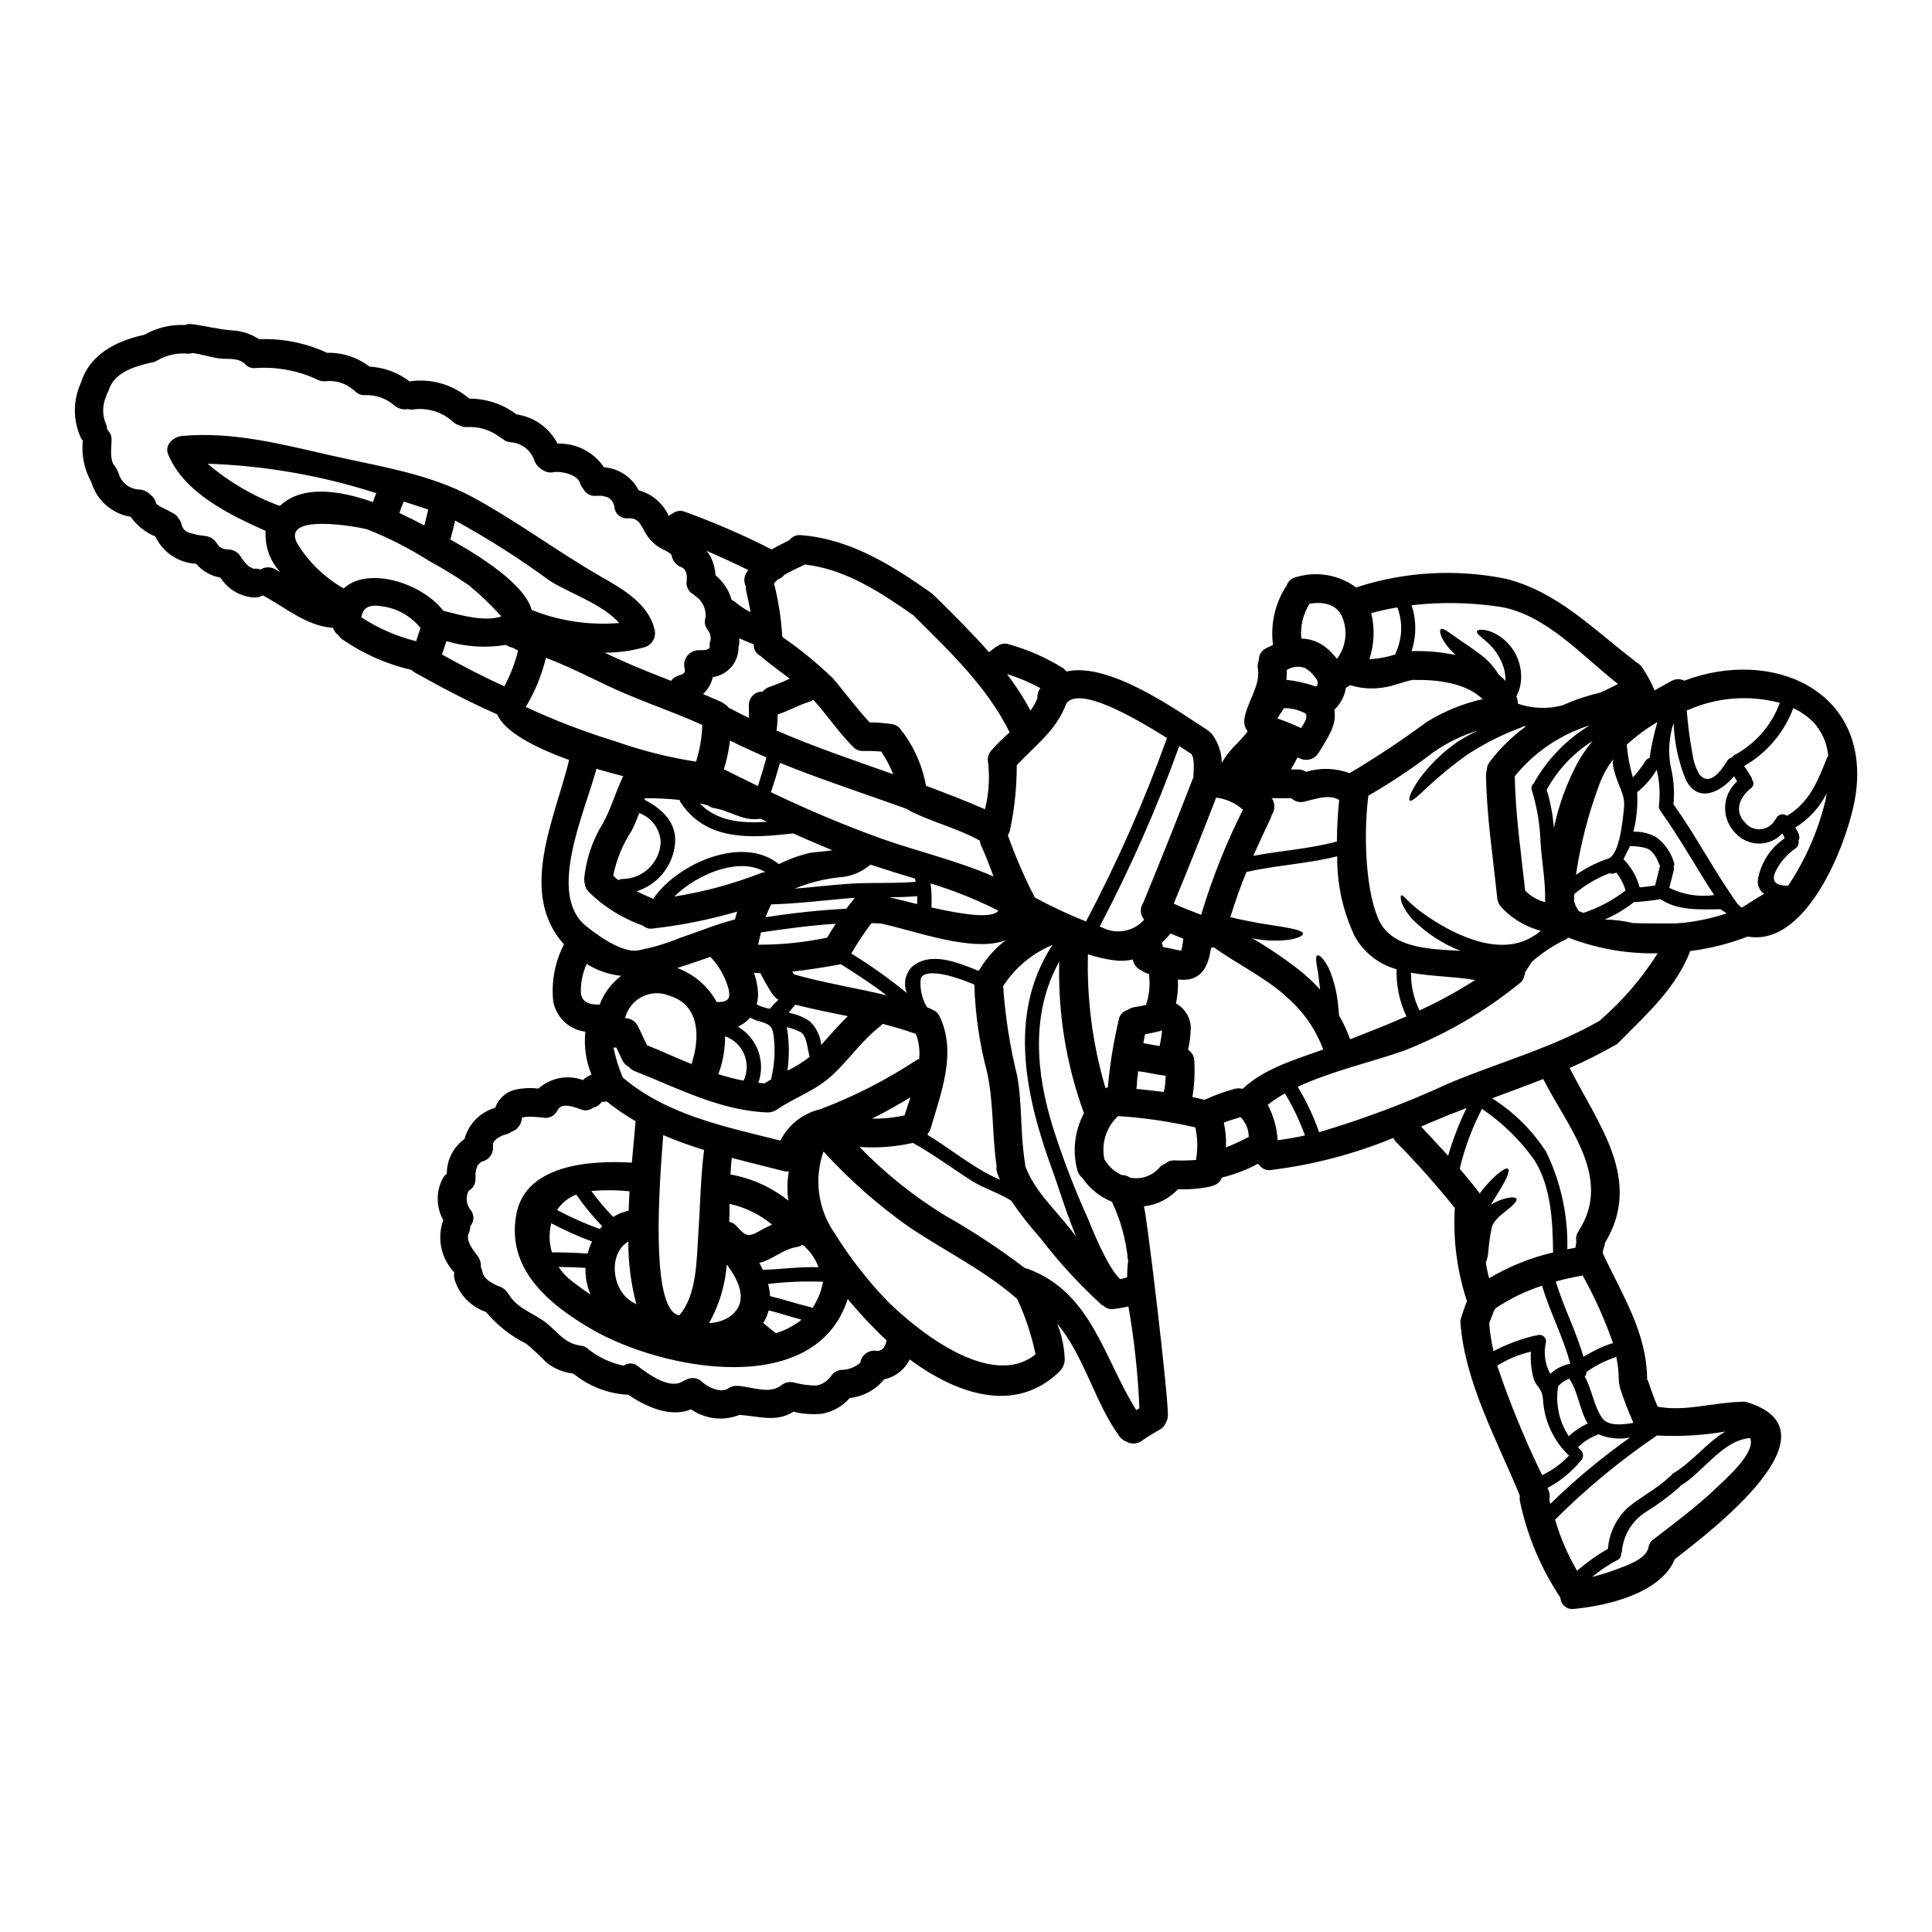<?xml version="1.0" encoding="UTF-8"?>
<!-- Uploaded to: ICON Repo, www.svgrepo.com, Generator: ICON Repo Mixer Tools -->
<svg fill="#000000" width="800px" height="800px" version="1.1" viewBox="144 144 512 512" xmlns="http://www.w3.org/2000/svg">
 <path d="m303.57 275.4h-0.023c-0.586-0.039-1.172-0.027-1.754 0.027-1.387 0.055-2.672-0.719-3.281-1.965-0.379-0.426-0.656-0.93-0.812-1.477-0.711-2.312-5.117-3.18-6.965-2.852h-0.004c-1.086 0.223-2.219-0.035-3.102-0.711-0.922-0.531-1.629-1.367-2.008-2.363-0.891-2.672-3.273-4.566-6.078-4.832-0.906-0.02-1.777-0.375-2.441-0.992-0.316-0.152-0.617-0.34-0.891-0.559-2.461-1.816-5.488-2.699-8.543-2.492-0.688 0.039-1.371-0.129-1.965-0.484-0.578-0.152-1.105-0.441-1.551-0.836-2.926-2.703-6.922-3.93-10.859-3.332-0.398 0.047-0.805 0.004-1.184-0.125-1.301 0.254-2.644-0.113-3.637-0.992-2.125-1.836-4.871-2.797-7.68-2.695-1.074 0.07-2.117-0.367-2.82-1.18-0.184-0.098-0.355-0.215-0.508-0.355-1.871-1.57-4.273-2.356-6.711-2.191-1.102 0.176-2.227-0.051-3.176-0.637-4.977-2.227-10.426-3.195-15.867-2.82-1.117 0.148-2.227-0.316-2.898-1.219-0.078-0.031-0.148-0.074-0.207-0.133-1.855-1.449-4.242-0.914-6.43-1.18-2.418-0.332-4.723-1.121-7.144-1.453-0.363 0.113-0.738 0.176-1.117 0.184-2.871-0.289-5.758 0.344-8.242 1.801-0.469 0.312-1.012 0.496-1.574 0.535-0.055 0.031-0.117 0.047-0.18 0.051-4.328 1.016-9.641 2.566-11.113 7.297h0.004c-0.121 0.371-0.293 0.723-0.512 1.043-0.078 0.32-0.18 0.637-0.305 0.941-0.863 2.164-0.863 4.574 0 6.738 0.254 0.543 0.402 1.129 0.434 1.73 0.789 0.688 1.211 1.707 1.141 2.754 0 1.969-0.582 5.16 0.789 6.836 0.367 0.418 0.652 0.898 0.836 1.426 0.164 0.273 0.285 0.574 0.355 0.891 0.797 2.34 2.984 3.922 5.457 3.945 1.125 0.113 2.172 0.625 2.945 1.449 0.66 0.488 1.141 1.18 1.375 1.969 0.012 0.086 0.027 0.172 0.051 0.254l0.023 0.023 0.051 0.102v0.004c0.039 0.039 0.082 0.07 0.133 0.102 0.074 0.074 0.125 0.102 0.148 0.152 0.023 0.051 0.027 0.023 0.078 0.023 0.266 0.199 0.547 0.379 0.84 0.535 1.145 0.609 2.363 1.145 3.484 1.832h-0.004c0.523 0.324 0.957 0.766 1.273 1.293 0.324 0.414 0.559 0.891 0.684 1.402 0.156 0.965 0.789 1.785 1.68 2.184 1.426 0.488 2.902 0.812 4.398 0.969 1.426 0.078 2.715 0.883 3.41 2.133 0.113 0.121 0.215 0.254 0.305 0.395 0.039 0.047 0.074 0.098 0.098 0.152l0.359 0.359c-0.051-0.102 0.434 0.125 0.559 0.281 0.305 0.098 0.633 0.176 0.965 0.25 0.152 0 0.609 0.027 0.66 0.027 1.465 0.031 2.785 0.875 3.438 2.184 0.098 0.117 0.191 0.234 0.277 0.359 0.516 0.773 1.141 1.469 1.855 2.059 0-0.074 1.02 0.434 0.789 0.434 0.129 0.023 0.18 0.051 0.203 0.051 0.211 0.023 0.426 0.023 0.637 0 0.453-0.012 0.906 0.074 1.324 0.25 1.137-0.742 2.59-0.797 3.785-0.148 0.484 0.25 0.969 0.531 1.449 0.812-2.746-2.941-4.148-6.894-3.867-10.91-9.711-4.348-21.715-10.148-25.859-20.34-1.016-2.492 1.477-4.629 3.688-4.832 13.383-1.219 26.293 2.16 39.234 5.117 12.715 2.902 26.242 4.832 37.859 11.141 11.617 6.305 22.25 14.289 33.715 20.898 5.824 3.356 12.715 7.121 14.418 14.109h0.004c0.543 2.039-0.645 4.137-2.668 4.723-3.434 0.977-6.984 1.465-10.555 1.453 1.426 0.684 2.875 1.348 4.328 2.008 4.371 1.969 8.824 3.711 13.273 5.469v-0.004c0.484-0.691 1.195-1.195 2.012-1.422 1.18-0.355 1.906-0.609 1.574-1.883-0.293-1.148-0.043-2.367 0.676-3.309 0.719-0.941 1.828-1.5 3.012-1.52 1.348-0.027 3.102 0.148 2.977-1.27v-0.004c-0.051-0.484 0.027-0.977 0.23-1.426 0.012-0.227 0.012-0.457 0-0.684-0.027-0.152-0.129-0.688-0.129-0.711h-0.004c-0.043-0.117-0.066-0.238-0.074-0.359-0.051-0.059-0.094-0.129-0.125-0.199-0.195-0.363-0.418-0.711-0.66-1.043-0.59-0.91-0.715-2.043-0.332-3.055 0.141-2.043-0.723-4.027-2.312-5.316-0.301-0.18-0.578-0.402-0.824-0.652-1.234-0.617-1.988-1.898-1.934-3.277 0.098-0.641 0.113-1.289 0.051-1.934 0 0-0.125-0.535-0.227-0.867-0.023-0.023-0.203-0.355-0.305-0.531-0.027-0.027-0.102-0.102-0.23-0.254-0.152-0.141-0.324-0.262-0.508-0.355-1.453-0.504-2.512-1.766-2.754-3.281-0.559-0.863-2.391-1.473-3.148-1.969h-0.004c-1.402-0.867-2.594-2.039-3.481-3.434-1.449-2.262-1.855-4.5-4.852-4.328h-0.004c-0.938 0.105-1.875-0.195-2.574-0.828-0.703-0.633-1.098-1.535-1.09-2.477-0.086-0.176-0.16-0.352-0.227-0.531-0.305-0.891-1.012-1.578-1.906-1.859l-0.027-0.023v0.023c-0.367-0.062-0.727-0.152-1.078-0.27zm-28.629 171.1c-0.098 0.152-0.199 0.309-0.281 0.461 0.078-0.027 0.027 0.305-0.023 0.305 0 0.309 0 0.559 0.023 0.867 0.02 1.836-1.293 3.418-3.102 3.734-0.18 0.191-0.375 0.371-0.582 0.535l-0.027 0.027c0.027-0.027 0.027 0 0.027 0s-0.281 0.332-0.281 0.25v0.004c-0.086 0.113-0.164 0.23-0.23 0.355 0 0.125-0.281 0.863-0.305 0.992-0.051 0.199-0.051 0.305-0.078 0.355-0.004 0.168-0.02 0.34-0.047 0.508 0 0.508-0.027 0.992-0.027 1.5 0.043 1.316-0.652 2.543-1.809 3.18-0.047 0.152-0.113 0.297-0.199 0.434-0.637 1.645-0.305 3.508 0.863 4.828 0.875 1.266 0.781 2.961-0.23 4.121-0.008 0.637-0.141 1.27-0.391 1.855-0.867 1.934 1.043 4.348 2.137 5.773 0.773 0.918 1.156 2.106 1.066 3.301 0.16 0.289 0.277 0.598 0.352 0.918 0.062 0.328 0.148 0.648 0.258 0.965 0.051 0.051 0.203 0.332 0.305 0.484 0.164 0.176 0.316 0.363 0.457 0.559 0 0 0.434 0.395 0.531 0.484v0.027c0.598 0.41 1.219 0.785 1.859 1.117 0.023 0 0.395 0.176 0.586 0.25v0.004c-0.043 0-0.09-0.008-0.129-0.023l0.227 0.074c0.141 0.07 0.285 0.129 0.434 0.176 0.977 0.324 1.801 0.996 2.316 1.887 0.152 0.152 0.285 0.32 0.391 0.508 2.262 3.637 6.766 4.805 9.992 7.477 2.977 2.469 4.629 5.137 8.66 5.797h0.004c0.645 0.031 1.27 0.246 1.801 0.613 2.828 2.363 6.203 3.984 9.816 4.723 1.121-0.844 2.676-0.789 3.738 0.125 2.691 2.035 8.387 6.254 11.848 4.043 0.297-0.203 0.621-0.359 0.965-0.457 1.406-0.77 3.152-0.512 4.273 0.633 1.574 1.449 4.777 2.926 6.812 1.727h0.004c0.668-0.523 1.508-0.785 2.359-0.734 3.543 0.102 8.266 2.262 11.414 0.102 0.074-0.035 0.141-0.078 0.207-0.125 0.914-0.828 2.176-1.16 3.379-0.891 1.945 0.543 3.957 0.824 5.977 0.84 1.559-0.258 2.953-1.125 3.863-2.418 0.02 0 0.039-0.008 0.051-0.023 0.652-1.078 1.82-1.734 3.078-1.73 1.75-0.059 3.426-0.734 4.723-1.906 0.281-1.844 1.875-3.199 3.742-3.18 0.32 0.051 0.645 0.078 0.969 0.078 0.125-0.027 0.305-0.051 0.43-0.078 0.125-0.027 0.281-0.148 0.395-0.199 0.113-0.051 0.434-0.359 0.484-0.395h-0.004c0.059-0.082 0.125-0.16 0.199-0.23 0.039-0.047 0.074-0.098 0.105-0.152 0.086-0.223 0.199-0.438 0.328-0.637 0.113-0.27 0.199-0.551 0.258-0.84 0.016-0.055 0.023-0.117 0.023-0.176-0.004-0.043 0.004-0.09 0.027-0.125-0.895-0.789-1.73-1.602-2.519-2.394-2.754-2.719-5.312-5.594-7.781-8.516-8.543 26.57-49.098 18.871-67.863 7.984-11.516-6.691-22.707-16.07-19.934-30.539 2.543-13.348 20.137-14.215 30.586-13.602 0.395-4.477 0.789-8.164 0.941-10.348v-0.004c0.004-0.207 0.039-0.41 0.102-0.609-2.703-1.547-5.281-3.305-7.707-5.266-0.422 0.102-0.859 0.133-1.293 0.102-0.547 0.812-1.383 1.387-2.34 1.602-0.898 0.691-2.094 0.855-3.148 0.434-1.703-0.582-4.828-1.906-6.078-0.074-0.023 0.051-0.074 0.074-0.102 0.125-0.566 1.371-1.922 2.246-3.402 2.191-1.676-0.262-3.371-0.355-5.062-0.281-0.074 0.023-0.734 0.125-0.734 0.125-0.176 0.051-0.254 0.051-0.309 0.074h0.008c-0.023 0.023-0.031 0.051-0.027 0.082-0.051 1.668-1.137 3.129-2.723 3.66-0.402 0.297-0.859 0.523-1.344 0.66l-0.992 0.305c-0.102 0.051-0.152 0.051-0.203 0.078-0.051 0.027-0.125 0.074-0.227 0.125-0.332 0.176-0.66 0.355-0.969 0.559h-0.004c-0.074 0.066-0.16 0.129-0.25 0.176-0.047 0.051-0.098 0.094-0.156 0.133-0.141 0.199-0.309 0.383-0.492 0.547zm315.45-122.12c22.883-8.699 48.871 2.234 45.488 29.469-1.449 11.543-12.457 41.293-28.734 38.344v0.004c-4.894 1.891-10 3.18-15.207 3.836-3.738 9.664-11.059 16.246-18.359 23.648h0.004c-0.066 0.055-0.133 0.109-0.207 0.152-0.32 0.445-0.738 0.809-1.219 1.066-3.949 2.258-8.012 4.305-12.18 6.129 7.629 15.078 19.477 29.695 9.355 46.355-0.02 0.324-0.078 0.648-0.176 0.965-0.227 0.523-0.359 1.082-0.395 1.652v0.125c5.086 10.984 11.699 20.953 11.75 33.516 0.023 0.074 0.176 0.125 0.199 0.176 0.789 2.363 1.602 4.723 2.594 6.965 7.297 1.375 14.562-1.094 21.891-1.27h0.105c0.594-0.105 1.207-0.062 1.777 0.125 25.328 7.832-10.273 34.559-19.219 41.547-3.766 9.105-17.98 12.359-26.727 13.199h0.004c-0.887 0.133-1.789-0.117-2.477-0.691-0.688-0.57-1.102-1.41-1.133-2.305-5.117-7.66-8.73-16.223-10.656-25.227-0.16-0.57-0.188-1.172-0.078-1.758-5.949-14.543-14.516-29.875-15.742-45.656h-0.004c-0.062-0.562 0.016-1.129 0.23-1.652 0.074-0.281 0.152-0.559 0.25-0.84 0 0-0.023 0 0-0.023 0.023-0.023 0.027-0.027 0.027-0.051 0.09-0.328 0.203-0.652 0.332-0.969 0.176-0.508 0.355-1.043 0.535-1.551 0.125-0.281 0.227-0.535 0.355-0.816v0.004c-2.641-7.961-3.734-16.348-3.231-24.715-4.898-6.113-10.109-11.969-15.613-17.543-0.277-0.305-0.508-0.648-0.684-1.02-10.379 4.269-21.281 7.125-32.422 8.492-1.152 0.207-2.316-0.27-3-1.219-0.051-0.051-0.102-0.074-0.129-0.102-0.125-0.125-0.176-0.152-0.227-0.203-0.051-0.051-0.102-0.074-0.148-0.098l-0.004-0.004c-3.008 1.621-6.211 2.844-9.535 3.633-0.281 0.898-0.957 1.621-1.832 1.969-0.305 0.137-0.621 0.254-0.941 0.355-2.894 0.633-5.859 0.891-8.824 0.762-2.375 2.551-5.586 4.168-9.051 4.551 0.484-0.051 6.664 51.109 6.356 55.637-0.039 0.621-0.23 1.223-0.559 1.754-0.289 0.75-0.84 1.375-1.551 1.75-1.746 0.977-3.445 2.035-5.086 3.184-1.121 0.672-2.512 0.699-3.66 0.074-0.785-0.273-1.473-0.781-1.969-1.449-6.379-8.66-9.383-21.434-16.5-29.875 1.223 3.027 1.902 6.246 2.008 9.512-0.043 1.172-0.523 2.285-1.344 3.125-11.852 11.594-27.488 5.902-39.754-3.148v-0.004c-1.316 2.711-3.812 4.656-6.762 5.266-2.258 2.793-5.531 4.578-9.105 4.957-1.91 2.18-4.5 3.648-7.348 4.172-2.547 0.254-5.117 0.074-7.602-0.535-4.555 2.926-9.309 1.145-14.293 0.84-4.246 1.699-9.062 1.145-12.812-1.477-5.441 2.289-11.973-0.66-16.703-3.914h-0.004c-0.062 0.031-0.133 0.047-0.203 0.051-5.258-0.32-10.277-2.297-14.34-5.644h-0.227c-2.512-0.324-4.883-1.324-6.867-2.898-1.691-1.75-3.473-3.414-5.34-4.984-4.106-2.031-7.742-4.898-10.68-8.418-4.07-1.391-7.203-4.684-8.391-8.82-0.102-0.547-0.102-1.105 0-1.652-3.516-3.695-4.648-9.059-2.926-13.859-1.941-3.461-1.969-7.676-0.074-11.164 0.266-0.441 0.609-0.828 1.016-1.145-0.016-3.602 1.695-6.996 4.602-9.129 0.027-0.023 0.051-0.023 0.078-0.051 1.07-4.008 4.172-7.156 8.16-8.289 0.836-2.414 2.852-4.227 5.34-4.805 2.008-0.422 4.066-0.516 6.102-0.277 3.203-2.879 7.734-3.75 11.773-2.266 0.668-0.613 1.445-1.094 2.293-1.422-1.488-3.598-2.051-7.516-1.633-11.391-4.285-0.535-7.734-3.785-8.516-8.035-0.539-5.207 0.449-10.453 2.848-15.102-12.258-13.652-2.418-33.309 1.375-48.871-9.23-3.332-17.062-7.449-19.098-12.102-7.504-3.305-14.719-7.086-21.867-11.113-0.309-0.195-0.598-0.414-0.863-0.66-6.523-1.504-12.699-4.231-18.207-8.039-0.477-0.32-0.879-0.734-1.18-1.219-0.652-0.461-1.137-1.121-1.375-1.883-6.992-0.457-12.559-5.387-18.586-8.594v0.004c-0.602 0.34-1.277 0.531-1.969 0.559-3.781-0.105-7.266-2.09-9.281-5.293-2.512-0.414-4.793-1.711-6.434-3.66-4.66-0.227-8.812-3.004-10.805-7.223-2.629-1.078-4.894-2.887-6.535-5.211-4.941-0.816-8.988-4.375-10.43-9.176-1.867-3.352-2.66-7.199-2.262-11.02-0.223-0.23-0.402-0.496-0.531-0.785-2.102-4.586-2.102-9.859 0-14.441 0.023-0.051 0.023-0.102 0.051-0.152 2.34-7.477 9.23-10.957 16.426-12.594l-0.004-0.004c0.094-0.023 0.188-0.031 0.281-0.027 3.277-1.891 7.027-2.809 10.809-2.641 0.57-0.227 1.191-0.309 1.801-0.234 3.711 0.461 7.195 1.426 10.934 1.68l0.004 0.004c2.469 0.137 4.856 0.938 6.914 2.312 6.012-0.238 12 0.906 17.496 3.356 0.148 0.078 0.305 0.18 0.457 0.254 4.09-0.125 8.094 1.168 11.34 3.66 3.867 0.203 7.582 1.574 10.652 3.938 0.227-0.059 0.453-0.102 0.688-0.125 5.473-0.613 10.953 1.082 15.129 4.676 4.508-0.023 8.895 1.441 12.484 4.172 4.672 0.664 8.727 3.555 10.883 7.754 4.906-0.18 9.559 2.184 12.309 6.254 3.918 0.305 7.398 2.613 9.203 6.106 3.535 0.965 6.453 3.461 7.957 6.805 0.316-0.285 0.676-0.52 1.066-0.691 0.918-0.68 2.117-0.844 3.18-0.43 7.871 2.848 15.559 6.184 23.012 9.992 1.574-0.891 3.203-1.676 4.781-2.516 0.691-0.926 1.828-1.414 2.977-1.27 12.891 0.965 24.008 7.871 34.324 15.152 0.25 0.168 0.48 0.363 0.688 0.582 0.184 0.125 0.355 0.27 0.508 0.434 4.883 4.856 9.816 9.691 14.344 14.852 0.535-0.434 1.066-0.84 1.602-1.246v-0.004c0.18-0.133 0.375-0.242 0.582-0.328 0.906-0.715 2.125-0.898 3.203-0.48 5.027 1.418 9.832 3.535 14.266 6.297 0.328 0.254 0.625 0.543 0.891 0.863 11.516-2.594 29.824 10.734 37.25 15.461v-0.004c0.219 0.152 0.426 0.32 0.609 0.508 0.219 0.145 0.414 0.316 0.586 0.512 1.711 2.215 2.66 4.93 2.695 7.727 0.883-1.535 1.953-2.961 3.18-4.242 1.32-1.277 2.551-2.648 3.684-4.098-0.723-0.898-1.043-2.055-0.891-3.199 0.637-4.43 4.348-8.898 3.586-13.453-0.121-0.773-0.023-1.566 0.281-2.285-0.035-1.316 0.715-2.527 1.91-3.078 0.609-0.305 1.219-0.609 1.832-0.891h-0.004c-0.715-5.352 0.473-10.785 3.356-15.352 0.066-0.07 0.129-0.148 0.18-0.23 0.359-1.188 1.332-2.094 2.543-2.363 5.445-1.668 11.355-0.66 15.941 2.719 12.809-4.188 26.484-4.977 39.691-2.289 13.734 3.438 23.242 13.453 34.176 21.766 0.113 0.105 0.227 0.215 0.328 0.332 0.676 0.34 1.254 0.848 1.68 1.477 1.266 1.891 2.348 3.898 3.227 6 1.477-0.844 2.953-1.68 4.477-2.496 1.047-0.598 2.328-0.629 3.406-0.086zm37.785 20.469h-0.004c0.078-0.188 0.191-0.363 0.332-0.508-0.293-3.445-1.758-6.684-4.148-9.18-1.508-1.434-3.234-2.621-5.117-3.512-2.406 6.484-7.016 11.918-13.02 15.352 0.66 0.965 1.301 1.906 1.883 2.922h-0.004c0.16 0.242 0.25 0.523 0.258 0.812 0.25 0.324 0.355 0.738 0.293 1.141s-0.289 0.766-0.625 0.996c-2.902 2.262-4.578 6.051-1.602 9.078 0.988 1.254 2.531 1.934 4.121 1.816 1.59-0.117 3.019-1.016 3.812-2.398 0.074-0.113 0.168-0.207 0.277-0.285 0.074-0.277 0.227-0.535 0.434-0.734 0.676-0.668 1.738-0.73 2.492-0.152 5.898-3.449 8.211-9.246 10.602-15.348zm-0.508 11.746c0.148-0.758 0.305-1.523 0.43-2.34h-0.004c-1.883 3.727-4.762 6.859-8.312 9.055 0.305 0.535 0.609 1.066 0.867 1.625 0.289 0.613 0.27 1.332-0.051 1.93 0.176 0.746-0.117 1.527-0.742 1.969-2.34 1.586-4.211 3.773-5.414 6.332-1.27 3.027 1.121 3.586 3.434 3.562l-0.004-0.004c4.512-6.758 7.82-14.246 9.781-22.129zm-10.695 9.555c-0.199-0.395-0.395-0.863-0.633-1.27h-0.004c-1.59 1.703-3.816 2.668-6.148 2.676-2.328 0.004-4.559-0.953-6.156-2.648-1.887-1.832-2.922-4.363-2.859-6.988s1.219-5.106 3.188-6.844c-0.281-0.434-0.559-0.891-0.84-1.352-3.461 4.223-9.715 7.375-12.84 0.738l0.004 0.004c-1.91-4.738-2.977-9.773-3.148-14.879-1.27 3.793-1.523 7.852-0.742 11.773 0.781 3.227 1.016 6.562 0.691 9.867 0.023 0.023 0.074 0.051 0.098 0.074 6.078 8.492 10.832 17.828 16.926 26.293 0.332 0.281 0.66 0.586 0.965 0.891h-0.004c0.129-0.047 0.262-0.082 0.395-0.105 1.883-1.18 3.711-2.441 5.644-3.484v0.004c-1.301-0.938-1.93-2.551-1.602-4.117 0.859-4.336 3.398-8.16 7.066-10.633zm-13.383-22.02c5.59-2.981 9.887-7.914 12.078-13.855-8.055-2.16-16.602-1.504-24.234 1.855-0.125 0.051-0.281 0.074-0.43 0.125 0.301 3.883 0.812 7.746 1.523 11.574 0.238 1.832 0.824 3.602 1.73 5.211 2.57 3.637 5.848-0.734 7.172-2.953 0.051-0.074 0.102-0.098 0.152-0.176 0.242-0.602 0.766-1.043 1.398-1.18 0.148-0.25 0.363-0.453 0.617-0.598zm-5.117 194.52c2.594-2.469 10.957-9.613 9.332-13.555-7.426 0.609-12.359 9.027-18.387 12.594h-0.023c-0.07 0.117-0.148 0.227-0.23 0.332-2.805 2.465-5.805 4.691-8.977 6.66-3.637 2.281-5.992 6.144-6.356 10.426-0.031 0.238-0.109 0.473-0.227 0.684 0.062 0.676-0.305 1.316-0.918 1.602-2.394 1.266-4.656 2.773-6.738 4.504 2.094-0.516 4.156-1.152 6.18-1.91 2.543-0.965 7.606-2.566 8.621-5.469 0.027-0.074 0.078-0.125 0.102-0.199 0.051-0.938 0.527-1.797 1.293-2.34 5.562-4.301 11.23-8.469 16.344-13.324zm3.102-152.59c-0.516-0.406-1.059-0.77-1.625-1.094-5.469 0.051-11.293 0.434-15.895-2.668-2.137 0.355-4.269 0.582-6.406 0.758h-0.004c-0.188 0.012-0.375-0.004-0.559-0.047-2.383 1.898-5.008 3.469-7.805 4.676 2.535 0.039 5.059 0.355 7.527 0.941 3 0.125 6 0.051 9 0.102 1.547 0.02 3.09-0.047 4.625-0.207 3.793-0.441 7.527-1.266 11.156-2.457zm-15.203-6.766h-0.004c3.688 1.812 7.832 2.481 11.898 1.906-4.777-7.273-8.949-14.902-14.008-21.973v0.004c-0.035-0.062-0.062-0.133-0.078-0.203-0.453-0.43-0.652-1.066-0.531-1.68 0.344-3.121 0.141-6.281-0.609-9.332h-0.012c-1.352 2.269-3.102 4.277-5.16 5.926 0.191 3.523-0.141 7.055-0.992 10.477 2.055-0.082 4.09 0.383 5.902 1.348 2.273 1.625 3.953 3.945 4.781 6.609 0.195 0.43 0.184 0.926-0.023 1.352 0.098 0.305 0.105 0.629 0.023 0.941-0.387 1.555-0.77 3.106-1.176 4.629zm1.117 155.11c4.961-2.926 8.797-8.086 13.734-11.02l-0.004-0.004c-5.977 1.02-12.051 1.367-18.105 1.039-9.684 6.57-18.723 14.039-27.004 22.305 1.395 4.746 3.359 9.305 5.848 13.578 0.051-0.051 0.078-0.129 0.152-0.18 2.484-2.141 5.168-4.039 8.012-5.668 0.316-4.184 2.207-8.09 5.289-10.938 3.543-2.949 7.703-4.961 11.059-8.188l0.004 0.004c0.102-0.086 0.211-0.164 0.328-0.23 0.172-0.289 0.414-0.527 0.703-0.695zm-3.543-160.88c-0.027-0.051-0.051-0.074-0.078-0.125-0.684-1.703-1.676-4.019-3.637-4.629l-0.004-0.004c-1.387-0.383-2.828-0.562-4.269-0.535-0.023 0.051-0.023 0.078-0.051 0.129-0.559 1.09-1.117 2.211-1.652 3.328v0.004c2.047 2.082 3.516 4.66 4.273 7.477 1.375-0.125 2.719-0.281 4.094-0.508 0.434-1.652 0.84-3.328 1.242-5.012 0.031-0.047 0.055-0.074 0.082-0.125zm-0.637 23.113-0.004-0.004c-8.102 0.18-16.164-1.234-23.719-4.168-0.176 0.223-0.406 0.395-0.664 0.508-3.227 1.543-6.231 3.519-8.926 5.871-0.609 0.941-1.219 1.91-1.832 2.82v0.004c0.008 0.215-0.027 0.434-0.102 0.637-0.023 0.074-0.074 0.125-0.098 0.199-0.133 0.852-0.602 1.613-1.297 2.117-9.137 7.418-19.359 13.395-30.309 17.711-7.984 2.902-19.348 5.414-28.453 9.691 2.312 3.793 4.211 7.824 5.672 12.023 11.695-3.457 23.121-7.758 34.195-12.867 13.578-5.719 27.41-9.355 40.254-16.727 0.051-0.051 0.098-0.129 0.148-0.18v-0.004c5.875-5.109 10.973-11.047 15.129-17.633zm-2.164-51.746c0.484-3.231 1.18-6.422 2.086-9.562-2.902 1.738-5.629 3.754-8.133 6.027 0.258 2.934 0.805 5.832 1.625 8.66 1.254-1.324 2.371-2.777 3.328-4.332 0.246-0.395 0.641-0.68 1.094-0.793zm-6.812 13.578c0.199-1.391 0.066-2.812-0.395-4.144-0.176-0.535-0.395-1.121-0.66-1.754-0.508-1.375-2.617-6.231-1.574-7.555-1.699 2.125-3.031 4.519-3.938 7.086-2.863 7.68-4.914 15.641-6.125 23.75 2.633-1.844 5.519-3.305 8.566-4.328 3.031-0.996 3.871-10.535 4.125-13.051zm1.676 166.47c-2.844 0.59-5.797 0.285-8.465-0.863-0.113 0.109-0.246 0.195-0.395 0.254-1.859 0.711-3.547 1.801-4.957 3.203 0.254 0.281 0.484 0.531 0.762 0.812 0.738 0.738 0.762 1.93 0.051 2.695-2.457 2.988-5.481 5.461-8.898 7.273 0.102 0.25 0.203 0.508 0.309 0.734v0.004c0.332 0.734 0.383 1.566 0.148 2.336l0.309 1.145-0.004 0.004c6.562-6.426 13.633-12.309 21.141-17.594zm0.867-3.863c-1.344-3.012-2.527-6.094-3.543-9.23-0.098-0.32-0.156-0.656-0.176-0.992-0.105-0.348-0.156-0.707-0.156-1.07-0.016-2.117-0.246-4.227-0.688-6.297-0.156 0.121-0.324 0.227-0.508 0.309-2.629 0.895-5.109 2.172-7.371 3.785 0.012 0.453-0.152 0.891-0.457 1.223 1.969 3.484 2.34 7.703 4.602 10.957 1.461 2.133 5.004 1.902 8.297 1.32zm-2.086-141.09c-0.508-1.73-1.344-3.344-2.469-4.754-0.535 0.32-1.188 0.387-1.777 0.176-3.394 1.309-6.547 3.172-9.332 5.512-0.023 0.586-0.074 1.18-0.074 1.754v0.051c0.059 0.27 0.133 0.531 0.227 0.789 0.074 0.176 0.102 0.281 0.125 0.332v-0.004c0.145 0.352 0.324 0.684 0.535 0.992 0.074 0.105 0.145 0.219 0.207 0.332l-0.102-0.102h-0.004c0.109 0.125 0.211 0.254 0.305 0.391 0.395 0.176 0.789 0.332 1.18 0.48 4.035-1.344 7.812-3.352 11.18-5.945zm-3.992 120.12v-0.004c0.223-0.066 0.453-0.102 0.688-0.102-2.168-6.211-4.867-12.227-8.062-17.977-2.391 0.434-4.777 0.941-7.117 1.574 2.008 6.812 5.414 13.168 7.32 19.984 2.258-1.414 4.664-2.582 7.172-3.477zm-2.797-172.53c1.727-0.762 3.328-1.555 4.781-2.312-9.484-7.398-19.379-18.766-31.73-20.523-7.609-1.105-15.328-1.223-22.969-0.344 1.312 3.961 1.305 8.242-0.023 12.199 0.16-0.031 0.32-0.047 0.48-0.051 3.773-0.078 7.547 0.273 11.242 1.043-0.996-0.883-1.891-1.875-2.672-2.953-1.5-2.133-1.676-3.586-1.27-3.914 0.484-0.395 1.754 0.609 3.461 1.777 1.754 1.297 4.269 2.848 7.144 5.035l-0.004 0.004c1.898 1.422 3.504 3.203 4.723 5.238 0.641 0.512 1.246 1.074 1.801 1.676 0.023-1.211-0.137-2.422-0.48-3.586-0.84-2.566-2.344-4.871-4.359-6.668-1.602-1.453-2.902-2.238-2.723-2.875 0.102-0.512 1.836-0.762 4.328 0.332 3.309 1.559 5.797 4.453 6.84 7.957 0.598 1.953 0.711 4.019 0.332 6.027-0.203 1.02-0.566 2.008-1.07 2.918 0.262 0.531 0.395 1.113 0.395 1.707 0.039 0.082 0.074 0.168 0.102 0.254 3.801 1.285 7.894 1.422 11.773 0.395 3.184-1.43 6.496-2.547 9.898-3.336zm-5.719 142.77c9.254-14.215-2.852-27.613-9.309-40.402-4.477 1.777-9.023 3.434-13.551 5.117h-0.004c5.762 3.637 10.656 8.488 14.344 14.215 3.891 8.027 5.809 16.867 5.594 25.785 0.734-0.152 1.449-0.281 2.16-0.395 0.051-0.535 0.152-1.043 0.25-1.574h0.004c-0.219-0.941-0.031-1.934 0.512-2.734zm-0.203-124.21h-0.004c1.148-2.035 2.477-3.969 3.969-5.769-5.082 3.207-9.266 7.652-12.152 12.918 1.008 3.309 1.648 6.723 1.902 10.172 1.262-6.039 3.375-11.867 6.281-17.312zm2.668 175.12c-2.109-3.543-2.668-8.824-4.828-11.773-0.027-0.051-0.027-0.074-0.051-0.125h-0.004c-1.137 0.418-2.152 1.117-2.949 2.031 0 0.027 0.023 0.051 0 0.078-0.738 4.582 0.266 9.273 2.824 13.148 1.473-1.383 3.164-2.516 5.008-3.352zm-14.168-169.88h-0.004c3.535-6.231 8.613-11.453 14.742-15.168-7.812 2.449-14.727 7.144-19.887 13.5 0.176 10.145 1.652 20.188 2.754 30.285 1.441 1.52 3.289 2.59 5.324 3.086 0-0.152-0.027-0.281-0.027-0.434 0.102-5.086-0.863-10.145-1.219-15.309h-0.004c-0.133-4.699-0.902-9.363-2.285-13.855-0.289-0.699-0.055-1.5 0.559-1.934 0.023-0.055 0.039-0.105 0.051-0.16zm4.269 156.71-0.004 0.004c1.48-1.375 3.312-2.309 5.293-2.695-1.859-7.086-5.391-13.629-7.477-20.672h-0.004c-4.363 1.426-8.516 3.441-12.332 5.996-0.152 0.23-0.309 0.461-0.434 0.688-0.027 0.125-0.359 0.941-0.395 1.043-0.281 0.758-0.559 1.5-0.867 2.234 0 0.027 0.027 0.027 0.027 0.051l0.004 0.004c0.195 2.469 0.574 4.914 1.141 7.324 3.43-1.797 7.066-3.164 10.832-4.07 0.176-0.039 0.355-0.059 0.535-0.051 0.562-0.289 1.234-0.25 1.762 0.098 0.527 0.344 0.828 0.949 0.781 1.578-0.691 2.871-0.285 5.894 1.141 8.48zm0.738-32.191c-0.102-8.34-0.535-17.711-5.117-24.691v0.004c-3.75-5.227-8.398-9.746-13.73-13.348-2.613 5.031-4.598 10.371-5.902 15.891 1.832 2.113 3.609 4.273 5.312 6.512v-0.004c1.148-1.551 2.434-3 3.84-4.328 1.832-1.703 3.203-2.543 3.66-2.188s-0.047 1.906-1.27 4.07c-0.863 1.551-2.082 3.434-3.301 5.469l-0.004-0.004c0.992-0.621 2.059-1.117 3.176-1.477 2.035-0.637 3.41-0.609 3.637-0.102 0.227 0.508-0.684 1.527-2.211 2.754-1.527 1.227-3.688 2.754-4.297 4.68h-0.004c-0.496 2.312-0.828 4.66-0.992 7.019-0.105 0.844-0.309 1.668-0.609 2.465 0.199 1.391 0.488 2.766 0.867 4.121 5.273-3.121 10.988-5.426 16.953-6.832zm-2.902 59.039v0.004c2.676-1.273 5.09-3.031 7.121-5.184-4.102-3.906-6.566-9.227-6.891-14.879-0.25-3.25-1.832-3.203-2.516-5.644-0.617-2.285-0.848-4.656-0.691-7.019-3.164 0.723-6.18 1.977-8.922 3.719 3.34 9.918 7.316 19.609 11.906 29.016zm-1.426-143.38v0.004c0.34-0.316 0.699-0.613 1.07-0.887-3.781-0.996-7.231-2.981-9.992-5.75-0.102-0.109-0.191-0.23-0.277-0.352-0.73-0.66-1.184-1.566-1.273-2.543-1.117-10.883-2.82-21.691-2.977-32.668 0.008-0.453 0.086-0.898 0.23-1.324 0-0.754 0.25-1.488 0.711-2.086 2.719-3.586 5.949-6.758 9.59-9.406-0.121-0.035-0.242-0.078-0.359-0.125-0.891 0.395-2.086 0.863-3.508 1.422v-0.004c-4.113 1.711-8.055 3.805-11.773 6.258-3.633 2.602-7.098 5.43-10.375 8.469-2.543 2.441-4.246 3.992-4.723 3.586-0.477-0.406 0.359-2.469 2.394-5.512 2.836-3.91 6.316-7.312 10.289-10.059 1.73-1.121 3.543-2.117 5.414-2.977-4.262 1.281-8.293 3.25-11.926 5.824-5.461 4.18-11.184 8-17.137 11.441-1.219 9.23-0.941 24.055 2.519 32.395 3.328 8.012 13.066 8.238 21.914 8.723-4.637-1.801-8.855-4.527-12.406-8.012-1.328-1.324-2.394-2.887-3.148-4.606-0.395-1.219-0.395-1.93-0.152-2.082 0.238-0.152 0.816 0.395 1.625 1.27v0.004c1.145 1.145 2.379 2.195 3.688 3.148 7.68 5.644 20.188 12 29.164 6.691 0.488-0.324 0.973-0.574 1.426-0.832zm-23.484 58.723c1.262-4.344 2.898-8.57 4.883-12.637-3.254 1.219-6.484 2.516-9.691 3.891-0.789 0.359-1.574 0.688-2.363 1.02 2.394 2.566 4.809 5.133 7.172 7.727zm-7.602-38.496c5.098-2.34 10.027-5.031 14.75-8.059-5.598-0.965-11.543-0.941-17.012-1.934 0 3.457 0.773 6.875 2.262 9.992zm1.969-76.484c4.559-2.812 9.551-4.848 14.777-6.023-4.555-4.426-12.309-5.188-18.363-5.086-0.051 0-0.098-0.027-0.148-0.027-2.644 0.535-5.117 1.652-7.781 2.035-2.969 0.477-6.008 0.258-8.875-0.633-0.18 0.152-0.367 0.297-0.562 0.43-0.164 0.094-0.332 0.18-0.504 0.254-0.328 2.18-1.363 4.191-2.949 5.723-0.051 0.023-0.094 0.059-0.129 0.102 0.789 4.168-1.883 7.578-4.144 11.414-0.887 1.492-2.656 2.207-4.332 1.758-0.434-0.152-0.867-0.332-1.297-0.508h0.004c-0.531 1.086-1.117 2.144-1.758 3.176h1.969c0.746-0.004 1.473 0.219 2.086 0.637 3.773-1.16 7.824-1.035 11.516 0.355 7.051-4.188 13.887-8.727 20.48-13.605zm-8.188-18.438v0.004c1.703-3.762 1.832-8.043 0.359-11.898-2.332 0.379-4.644 0.891-6.922 1.527 0.98 4.023 0.812 8.242-0.477 12.176 2.352-0.09 4.684-0.516 6.914-1.27 0-0.184 0.039-0.367 0.113-0.535zm2.754 96.496h0.004c-1.828-3.902-2.715-8.176-2.594-12.484-4.731-1.312-8.734-4.473-11.113-8.77-3.129-6.617-4.711-13.859-4.629-21.18-7.906 2.008-16.094 2.34-24.055 4.168-1.617 3.922-3.039 7.918-4.258 11.98 2.008 0.48 4.578 1.016 7.477 1.551 3.18 0.508 6.106 0.941 8.215 1.348s3.543 0.891 3.543 1.477c0 0.586-1.324 1.18-3.543 1.574l0.004-0.004c-2.969 0.395-5.981 0.332-8.93-0.176-0.355-0.051-0.684-0.152-1.016-0.227v-0.004c4.769 2.785 9.332 5.918 13.645 9.367 0.137 0.125 0.27 0.254 0.395 0.395 0 0.023 0.023 0.023 0.051 0.051 1.391 1.188 2.707 2.461 3.934 3.816-0.203-1.805-0.395-3.41-0.582-4.723-0.461-2.441-0.711-4.144-0.129-4.328 0.582-0.184 1.703 0.941 2.953 3.254v-0.004c1.387 3.199 2.242 6.598 2.543 10.07 0.098 0.914 0.176 1.777 0.25 2.617 1.168 2.004 2.148 4.113 2.926 6.297 5.051-1.973 10.035-3.926 14.891-6.066zm-18.402-94.762c2.242-2.949 2.867-6.816 1.676-10.324-1.242-4.144-5.211-4.91-8.945-4.269-1.719 2.754-2.477 6-2.164 9.23 2.508 0.039 4.926 0.965 6.816 2.617 0.961 0.824 1.84 1.746 2.617 2.746zm0.586 37.391c-0.078-0.047-0.18-0.074-0.281-0.125-2.621-1.449-6.231-0.023-8.926 0.586-1.23 0.336-2.551-0.016-3.453-0.914h-4.988c-0.074 0-0.148-0.023-0.227-0.023l-0.004-0.004c0.938 1.324 0.949 3.09 0.027 4.426-0.066 0.316-0.168 0.621-0.305 0.914-1.574 3.305-3.125 6.637-4.602 9.969 7.371-1.402 14.902-1.832 22.172-3.812 0-3.887 0.254-7.648 0.586-11.008zm-6.055-30.027c0.559-0.734 0.559-1.297-0.199-2.312-0.734-1.078-1.699-1.984-2.828-2.644-1.609-0.551-3.383-0.344-4.828 0.562 0.039 0.863 0.012 1.73-0.074 2.59 2.703 0.297 5.367 0.906 7.93 1.812zm-4.043 10.984c1.043-1.527 1.969-3.231 1.043-3.938l0.004 0.004c-1.715-0.91-3.633-1.363-5.57-1.324-0.609 0.891-1.18 1.777-1.754 2.691l-0.004 0.004c2.137 0.75 4.234 1.609 6.281 2.574zm-6.203 109.24c2.465-0.332 4.879-0.758 7.246-1.27h0.004c-1.406-3.879-3.188-7.606-5.316-11.137-1.594 0.875-3.117 1.879-4.555 3 1.512 2.879 2.402 6.039 2.621 9.281 0.027 0.051 0 0.074 0 0.125zm-9.309-13.625c5.953-5.512 13.887-7.707 21.383-10.426l0.004-0.004c-2.07-5.582-5.578-10.523-10.172-14.312-0.141-0.121-0.273-0.254-0.395-0.395-0.012 0-0.027-0.012-0.027-0.027-5.617-4.805-12.406-8.035-18.41-12.355h0.004c-0.242 0.074-0.488 0.133-0.738 0.176-0.508 3.586-1.703 7.449-5.672 8.289-1.023 0.18-2.07 0.203-3.102 0.078 0.102 2.129-0.07 4.266-0.508 6.356 2.379 1.285 3.875 3.754 3.918 6.457-0.035 1.953-0.273 3.898-0.711 5.801 1.051 0.664 1.68 1.832 1.652 3.078 0.184 3.156 0.016 6.324-0.508 9.445 1.066 0.227 2.137 0.484 3.203 0.762 2.551-1.199 5.207-2.172 7.93-2.898 0.695-0.211 1.438-0.219 2.137-0.023zm1.652 12.738 0.004-0.004c-0.016-1.957-0.793-3.836-2.164-5.238-1.5 0.461-3 0.867-4.449 1.453h0.004c0.477 2.16 0.664 4.375 0.559 6.586 2.066-0.816 4.086-1.754 6.051-2.801zm-1.551-86.707 0.004-0.004c-1.973-1.781-4.449-2.898-7.086-3.203-3.637 9.41-7.383 18.777-11.238 28.098 2.391 1.094 4.828 2.035 7.269 2.949 2.867-9.582 6.566-18.902 11.055-27.844zm-12.434 92.812 0.004-0.004c0.512-2.856 0.453-5.785-0.18-8.621-6.727-1.559-13.574-2.562-20.465-3-3.156 2.918-4.531 7.289-3.613 11.492 0.051 0.078 0.129 0.152 0.18 0.227 1.039 1.738 2.594 3.109 4.449 3.918 0.766-0.027 1.52 0.207 2.137 0.66 2.863 0.605 5.828-0.387 7.754-2.594 0.395-0.477 0.914-0.836 1.5-1.039 0.668-0.617 1.555-0.945 2.465-0.918 1.926 0.074 3.852 0.031 5.773-0.125zm-0.684-101.58c0.023-1.629 0.434-4.781-0.559-6.004l-0.078-0.074c-0.734-0.484-1.801-1.18-3.102-2.035-5.926 16.418-12.977 32.406-21.102 47.852 0.23 0.074 0.434 0.152 0.66 0.227v0.004c3.75 1.945 8.344 1.098 11.148-2.059-1.098-1.246-1.211-3.078-0.277-4.453 4.461-10.805 8.801-21.664 13.02-32.57 0.078-0.211 0.18-0.418 0.301-0.609 0.012-0.102-0.012-0.18-0.012-0.281zm-2.754 43.426c0.02-0.164 0.055-0.324 0.102-0.48-1.145-0.434-2.262-0.891-3.383-1.375-0.762 0.891-1.551 1.727-2.344 2.492h0.004c0.152 0.348 0.258 0.715 0.309 1.094 0.684 0.125 1.375 0.25 2.059 0.395 0.586 0.125 1.18 0.281 1.805 0.395 0.074 0.027 0.684 0.129 0.965 0.18 0.25-0.883 0.414-1.789 0.492-2.699zm-5.086 40.148v-0.004c0.328-1.418 0.488-2.871 0.484-4.328-2.469-0.227-4.832-0.891-7.273-1.18-0.199 1.371-0.332 2.754-0.395 4.117-0.02 0.188-0.055 0.375-0.102 0.559 2.438 0.25 4.875 0.516 7.293 0.836zm-0.508-16.352c-0.188 0.098-0.383 0.172-0.586 0.227-1.297 0.332-2.566 0.586-3.863 0.816-0.148 0.789-0.332 1.574-0.48 2.363 1.449 0.227 2.898 0.559 4.328 0.789 0.18-1.016 0.395-2.008 0.535-3 0.047-0.199 0.047-0.762 0.074-1.191zm-4.211-6.734c0.832-2.426 1.121-5.004 0.84-7.551-0.016-0.219-0.016-0.441 0-0.66-0.715-0.105-1.383-0.406-1.934-0.867-1.273-0.477-2.188-1.605-2.391-2.949-1.668 0.379-3.391 0.445-5.086 0.203-2.316-0.32-4.598-0.859-6.816-1.602-0.32 12.004 1.25 23.98 4.652 35.496 0.203-0.105 0.414-0.184 0.637-0.23v-0.125c0.527-5.981 1.488-11.91 2.875-17.75 0.18-1.234 1.062-2.25 2.262-2.594 0.676-0.461 1.453-0.746 2.266-0.836 0.906-0.129 1.809-0.309 2.695-0.535zm-1.754 106.89v-0.004c-0.371-9.035-1.34-18.039-2.902-26.949-1.375 0.305-2.769 0.531-4.168 0.688-0.879 0.078-1.75-0.23-2.391-0.84-0.262-0.137-0.508-0.301-0.738-0.484-5.871-5.371-11.258-11.254-16.094-17.574-2.785-3.102-5.348-6.387-7.68-9.84-3.227-2.035-7.32-3.305-10.324-5.188-5.262-3.352-10.27-7.086-15.711-10.121h-0.004c-4.644 1.039-9.418 1.398-14.168 1.07 6.746 6.949 14.332 13.031 22.582 18.105 7.402 4.184 14.512 8.867 21.281 14.016 0.258 0.035 0.516 0.094 0.762 0.176 16.992 6.344 20.043 23.664 28.738 37.438 0.281-0.188 0.559-0.34 0.816-0.496zm-14.141-129c8.285-15.684 15.457-31.926 21.461-48.613-9.055-5.695-23.34-13.836-26.699-9.129-2.617 7.144-8.211 11.059-13.117 16.324 0.008 5.644-0.562 11.277-1.707 16.805-0.07 0.633-0.297 1.234-0.66 1.758 2.008 5.668 4.406 11.191 7.172 16.531 4.394 2.363 8.918 4.473 13.551 6.324zm11.188 89.988c-0.047-0.129-0.078-0.258-0.098-0.395-0.508-5.309-1.938-10.488-4.227-15.305-3.207-1.309-5.961-3.539-7.906-6.41-0.664-0.508-1.125-1.238-1.293-2.059-1.305-5.059-0.66-10.422 1.801-15.027-0.039-0.074-0.07-0.148-0.098-0.227-4.644-12.789-6.836-26.34-6.461-39.941-7.578 13.629-6.258 29.445-1.551 44.348 2.602 8.121 5.664 16.082 9.18 23.848 0.508 1.18 4.957 12.742 8.516 15.969 0.176-0.023 0.332-0.074 0.508-0.102 0.434-0.102 0.891-0.227 1.324-0.355 0.023-1.301 0.074-2.57 0.203-3.863h0.004c0.016-0.16 0.051-0.32 0.098-0.473zm-15.309-8.418c0.461 0.609 0.945 1.18 1.426 1.777-2.82-6.914-4.934-13.957-5.949-16.676-7.297-19.758-12.383-41.98-0.23-60.465-5.293 2.207-9.809 5.941-12.965 10.73-0.051 0.051-0.078 0.102-0.125 0.152 0.543 8.059 1.793 16.055 3.734 23.898 1.375 7.652 0.762 15.383 2.059 23.012 0.043 0.25 0.059 0.508 0.051 0.762 2.418 6.621 7.758 11.375 12 16.816zm-8.211-143.07c0.062-0.121 0.133-0.242 0.207-0.355-2.789-1.496-5.707-2.731-8.723-3.688l-0.051 0.051c2.309 3.039 4.379 6.246 6.203 9.602 0.734-1.02 1.348-2.121 1.828-3.285-0.082-0.812 0.105-1.629 0.535-2.324zm-1.043 176.21c-1.055-5.051-2.684-9.965-4.856-14.648-8.746-7.707-19.094-12.637-28.707-19.121-8.25-5.816-15.836-12.52-22.629-19.984-2.562 7.242-1.484 15.277 2.898 21.59 4.031 6.508 8.742 12.566 14.059 18.078 8.445 8.363 27.691 23.441 39.234 14.086zm-11.234-47.09c0.609 0.281 1.219 0.559 1.801 0.84-0.25-0.586-0.508-1.18-0.711-1.777v-0.004c-0.227-0.594-0.289-1.234-0.18-1.859-1.242-8.363-0.711-16.73-2.566-25.074v0.004c-1.992-7.516-3.109-15.238-3.328-23.012-2.254-0.973-4.574-1.781-6.945-2.418-1.5-0.355-6.691-1.5-7.273 0.941-0.258 2.617 0.332 5.246 1.684 7.504 0.199 0.078 0.434 0.152 0.633 0.227 0.27 0.102 0.527 0.234 0.762 0.395 0.859 0.305 1.559 0.949 1.934 1.777 4.602 9.59 0.395 20.164-2.363 29.648l0.004 0.004c-0.141 0.461-0.363 0.895-0.664 1.27-0.047 0.16-0.113 0.316-0.199 0.457 5.883 3.574 11.258 8.051 17.414 11.078zm1.375-70.406-0.309-0.227v-0.004c-5.668-2.856-11.57-5.211-17.648-7.047 0.254 2.109 0.332 4.234 0.23 6.359 7.906 1.777 15.844 3.078 17.723 0.914zm-1.859-42.539v-0.004c1.516-1.695 3.137-3.289 4.856-4.777-6.004-12.078-15.742-21.309-25.191-30.699v-0.004c-0.047-0.051-0.09-0.113-0.125-0.176-8.66-6.106-18.23-12.434-28.988-13.605-1.703 0.895-3.66 1.68-5.387 2.723h-0.004c-0.449 0.562-1.047 0.984-1.73 1.219-0.363 0.332-0.703 0.688-1.016 1.066 1.176 4.644 1.906 9.391 2.184 14.172 4.734 3.273 9.199 6.918 13.352 10.906 3.328 3.863 6.297 8.039 9.816 11.75 2.07 0.012 4.133 0.18 6.176 0.508 1.004 0.219 1.855 0.883 2.316 1.805 0.184 0.18 0.352 0.375 0.508 0.582 2.992 4.133 5.019 8.887 5.926 13.91 5.234 1.934 10.473 3.969 15.609 6.203 0.941-3.664 1.262-7.465 0.941-11.238-0.023-0.254-0.023-0.484-0.023-0.711-0.391-1.266-0.094-2.641 0.781-3.633zm3.812 50.293c-8.66 3.383-24.008-2.492-33.062-4.426-0.84-0.051-1.676-0.074-2.492-0.102-1.969 2.559-3.762 5.254-5.363 8.059 5.133 3.164 10.051 6.668 14.723 10.48-0.965-2.348-0.469-5.047 1.273-6.894 4.934-4.328 12.254-1.18 17.711 0.992 0.055-0.078 0.125-0.148 0.203-0.203 1.809-3.062 4.188-5.746 7.008-7.91zm-3.227-16.883c-1.043-2.754-2.035-5.547-3.305-8.238h-0.004c-0.191-0.406-0.305-0.848-0.328-1.301-0.078-0.023-0.129-0.051-0.203-0.074-5.871-3.231-12.457-4.781-18.438-7.832-0.199-0.125-0.395-0.254-0.559-0.395-11.262-4.094-22.703-7.781-33.789-12.281-0.684 2.617-1.5 5.188-2.363 7.781 9.473 4.566 19.172 8.648 29.062 12.23 9.91 3.523 20.285 5.887 29.926 10.109zm-19.707 48.336v-0.004c0.219-2.238-0.078-4.5-0.867-6.609-2.898-1.043-5.871-1.91-8.848-2.672-0.215 0.277-0.461 0.527-0.738 0.742-4.856 3.762-8.215 8.898-12.715 12.988-4.426 4.066-9.715 5.695-14.543 9h0.004c-0.457 0.324-0.977 0.539-1.527 0.637-0.332 0.082-0.676 0.117-1.016 0.102-12.512-0.457-23.727-6.461-35.141-10.934-0.625-0.254-1.176-0.66-1.602-1.184-0.652-0.305-1.188-0.812-1.527-1.449-0.633-1.18-1.18-2.394-1.727-3.613h-0.766c0.555 2.723 1.383 5.379 2.469 7.938 11.645 9.941 27.234 13.066 41.777 16.703h-0.004c2.106-4.188 5.961-7.227 10.527-8.289 8.984-3.394 17.566-7.777 25.582-13.066 0.215-0.113 0.434-0.211 0.66-0.293zm-0.535-41.012c0.027-0.711 0.027-1.426 0-2.109-2.441 0.203-4.902 0.281-7.371 0.281 2.184 0.512 4.723 1.164 7.371 1.824zm-0.395-5.902c-0.051-0.281-0.102-0.582-0.176-0.863-3.969-1.18-7.934-2.418-11.809-3.711v-0.004c-2.316 2.012-5.231 3.199-8.289 3.379-4.059 0.434-8.035 1.445-11.809 3 4.961-0.395 9.891-0.992 14.852-1.324 5.727-0.348 11.473 0.004 17.219-0.48zm-2.961 61.887c0.48-1.5 1.039-3.125 1.574-4.777-3.328 1.969-6.691 3.938-10.172 5.644 2.891 0.039 5.773-0.25 8.598-0.867zm-2.992-90.418c-0.832-2.109-1.902-4.121-3.18-5.996-1.52-0.141-3.051-0.195-4.578-0.156h-0.074c-1.062 0.078-2.102-0.332-2.82-1.117-3.863-3.863-6.863-8.418-10.5-12.434h-0.004c-0.32 0.219-0.672 0.387-1.043 0.508-2.926 0.863-5.543 2.465-8.441 3.356v0.004c0.008 1.426-0.082 2.856-0.281 4.269 10.113 4.371 20.562 7.906 30.922 11.566zm-10.234 32.879c0.023-0.023 0.051-0.074 0.074-0.102-0.395 0.027-0.789 0.027-1.18 0.051-6.996 0.609-13.961 1.477-21.004 1.676h0.004c-0.566 1.109-1.066 2.246-1.504 3.41 7.094-1.121 14.238-1.879 21.41-2.266 0.684-0.914 1.426-1.855 2.184-2.754 0.016 0.02 0.047 0.008 0.047-0.016zm8.488 25.734c-3.891-2.977-8.004-5.648-12.152-8.289h0.004c-0.219 0.086-0.453 0.145-0.688 0.176-4.019 0.711-8.086 1.375-12.156 1.805l0.457 0.758c8.117 2.293 16.441 3.566 24.566 5.551zm-15.766-15.309c0.738-1.246 1.5-2.469 2.289-3.664-6.613 0.395-13.227 1.324-19.809 2.289-0.281 1.066-0.531 2.16-0.762 3.254l0.004 0.004c6.152 0.023 12.289-0.609 18.309-1.883zm-1.602 28.477c2.344-2.594 4.602-5.238 7.086-7.656-4.656-0.941-9.332-1.883-13.961-3.051h0.004c-0.039 0.086-0.094 0.16-0.152 0.23-0.508 0.562-0.965 1.145-1.426 1.73-0.02 0.07-0.043 0.137-0.074 0.203l0.941 0.23c1.66 0.375 3.234 1.074 4.629 2.059 1.723 1.652 2.785 3.875 2.984 6.254zm-15.43 59.574c4.961-0.152 9.84-0.891 14.75-0.688-0.84-2.344-2.305-4.41-4.242-5.973-0.473 0.32-1.012 0.527-1.574 0.609-3.609 0.609-6.43 3.356-9.863 4.223 0.348 0.609 0.652 1.203 0.93 1.828zm15.945 3.148v0.004c-4.859-0.188-9.73 0.008-14.562 0.586 0.281 1.055 0.461 2.137 0.535 3.227 3.543 0.84 6.996 2.035 10.574 2.875h0.004c0.23 0.043 0.445 0.141 0.637 0.277 1.414-2.098 2.371-4.473 2.812-6.961zm2.492-114.34c-3.508-1.449-6.992-2.941-10.449-4.477-11.02 1.297-23.09 2.16-29.879-8.363-0.082-0.164-0.148-0.332-0.199-0.512-3.035-0.305-6.082-0.457-9.129-0.453-0.066 0.125-0.129 0.258-0.18 0.391 4.984 2.566 9.207 6.586 7.957 12.863-0.461 2.637-1.637 5.094-3.398 7.106-1.762 2.012-4.043 3.504-6.594 4.309 1.402 0.711 2.875 1.348 4.375 2.008 6.484-9.531 23.898-16.926 33.281-9.203h0.004c2.609-1.293 5.356-2.289 8.184-2.973 0.816-0.156 3.559-0.332 6.027-0.691zm-6.027 54.711c-0.609-1.832-0.684-5.512-2.391-6.512l0.004 0.004c-1.168-0.598-2.406-1.043-3.688-1.324 0.074 0.395 0.152 0.762 0.203 1.18 0.477 3.434 0.465 6.918-0.027 10.348 2.098-1.004 4.078-2.238 5.898-3.684zm-5.543 30.387h0.004c-0.477 0.066-0.965 0.031-1.426-0.102-4.527-1.18-9.105-2.262-13.68-3.484-0.148 1.398-0.281 2.875-0.355 4.402 5.617 0.988 10.895 3.375 15.352 6.938-0.355-2.57-0.32-5.184 0.109-7.742zm-3.418 42.883c2.477-0.754 4.789-1.973 6.812-3.586-2.926-0.762-5.797-1.754-8.719-2.469-0.293 1.184-0.785 2.309-1.449 3.332 1.105 0.941 2.223 1.844 3.356 2.723zm-1.613-171.31c1.805-0.613 3.57-1.336 5.285-2.16-2.465-1.883-5.008-3.66-7.371-5.672-0.105-0.078-0.199-0.172-0.281-0.277-1.211-0.57-1.961-1.812-1.906-3.148-1.297-0.473-2.57-1.008-3.816-1.605 0 0.434 0.027 0.84 0 1.27v0.004c-0.023 0.336-0.09 0.672-0.199 0.992 0.098 4.019-2.832 7.477-6.816 8.035-0.379 1.727-1.285 3.293-2.594 4.477 1.574 0.684 3.18 1.348 4.754 2.059 0.301 0.145 0.582 0.324 0.844 0.531 0.488 0.266 0.914 0.641 1.242 1.094 0.203 0.078 0.434 0.176 0.66 0.281 1.551 0.84 3.148 1.629 4.68 2.394 0.023-1.121-0.027-2.211-0.027-3.332v-0.004c-0.031-0.98 0.344-1.934 1.039-2.625 0.695-0.695 1.645-1.07 2.625-1.035 0.477-0.617 1.137-1.062 1.883-1.277zm0.457 103.39v0.004c0.828-3.488 1.027-7.098 0.582-10.656-0.305-3.051-1.297-3.356-4.066-4.172-0.762-0.195-1.488-0.504-2.16-0.914-0.891 1.039-2.004 1.867-3.254 2.418 5.129 3.023 7.398 9.258 5.414 14.875 0.559 0.051 1.094 0.125 1.652 0.152 0.582-0.395 1.18-0.738 1.777-1.07h0.004c-0.02-0.211-0.004-0.426 0.051-0.629zm-0.395-18.078v0.004c0.684-0.855 1.434-1.652 2.234-2.394-0.66-0.328-1.199-0.852-1.551-1.5-0.18-0.18-0.332-0.387-0.453-0.609-0.992-1.574-1.91-3.203-2.754-4.856v-0.074l-1.73-0.074-0.004-0.004c0.633 1.734 1 3.551 1.086 5.394 0.02 1-0.102 2.004-0.355 2.973 1.094 0.582 2.281 0.969 3.504 1.148zm-0.773-49.527-1.754-0.84c-0.176 0.027-0.355 0.078-0.535 0.102-4.328 0.484-7.703-2.285-11.809-2.898l-0.004 0.004c-0.516-0.082-0.996-0.301-1.395-0.641-0.777-0.25-1.566-0.461-2.363-0.633 4.559 4.805 11.223 5.367 17.859 4.906zm-2.109 108.5c1.109-0.645 2.254-1.23 3.43-1.754-3.269-2.695-7.129-4.582-11.266-5.508 0 1.574-0.027 3.176-0.078 4.777 0.773 0.156 1.469 0.57 1.969 1.18 2.305 2.551 3.019 2.984 5.945 1.305zm1.551-95.145 0.051-0.051c-6.84-4.094-17.953 0.457-24.109 6.512v-0.004c7.867-1.254 15.578-3.344 23.004-6.231 0.34-0.125 0.695-0.199 1.055-0.23zm-1.883-22.828c0.812-2.519 1.602-5.035 2.262-7.606-3.254-1.398-6.488-2.875-9.664-4.449h0.004c-0.297 2.578-0.836 5.121-1.613 7.598 2.984 1.5 5.984 2.973 9.012 4.449zm-1.926-46.105c-0.359-1.883-0.738-3.738-1.18-5.598-0.086-0.387-0.113-0.785-0.074-1.18-0.566-1.086-0.555-2.379 0.027-3.457 0.176-0.332 0.395-0.609 0.582-0.918-3.66-1.777-7.348-3.508-11.082-5.086l-0.004 0.004c0.477 0.508 0.871 1.082 1.184 1.703 0.73 1.492 1.152 3.117 1.242 4.777 2.059 1.68 3.551 3.953 4.273 6.512 0.41 0.172 0.789 0.414 1.121 0.711 1.188 1.008 2.504 1.859 3.91 2.531zm-1.863 124.18c1.039-2.195 1.102-4.734 0.164-6.977-0.934-2.246-2.781-3.988-5.074-4.793 0.027 3.328-0.543 6.633-1.676 9.762-0.035 0.094-0.074 0.188-0.125 0.277 2.203 0.703 4.441 1.281 6.711 1.73zm-2.312-42.719c0.203-0.711 0.395-1.402 0.609-2.086l-0.004 0.004c-7.301 2.121-14.77 3.621-22.324 4.473-0.934 0.176-1.891-0.098-2.594-0.734-5.445-1.914-10.402-5.004-14.516-9.055-0.574-0.633-0.922-1.438-0.992-2.289-0.086-0.34-0.129-0.688-0.129-1.039 0.52-5.363 2.297-10.531 5.188-15.078 2.035-3.938 3.254-8.188 5.164-12.184-2.312-0.582-4.723-1.242-7.086-1.934-3.051 11.441-13.145 33.156-2.852 41.574 3.102 2.543 9.445 7.086 13.602 6.586l0.004 0.004c3.922-0.727 7.754-1.863 11.441-3.383 4.887-1.602 9.523-3.613 14.484-4.856zm-1.551 105.37c5.445-3.734 2.754-9.508-0.582-13.906l-0.004 0.004c-0.43 5.438-2.027 10.719-4.68 15.484 1.863-0.043 3.684-0.59 5.262-1.578zm-3.254-83.477c2.852 0.023 3.938-0.738 3-3.938l-0.004 0.008c-0.898-3.023-2.5-5.785-4.676-8.062-2.977 1.02-5.902 2.059-8.797 2.953h-0.004c4.473 1.648 8.191 4.859 10.477 9.043zm-4.879 61.48c0.508-7.449 0.582-14.898 1.523-22.297l-0.008 0.004c-3.668-1.113-7.277-2.43-10.805-3.938-0.938 11.742-3.688 46.508 4.258 47.773 4.695-5.469 4.566-14.801 5.023-21.539zm-0.594-125.2c0.98-3.16 1.539-6.434 1.652-9.738-8.363-3.762-17.137-6.562-25.398-10.527-5.34-2.543-10.578-5.188-16.047-7.246-1.113 4.582-2.914 8.973-5.336 13.02 7.809 3.633 15.863 6.715 24.102 9.219 6.832 2.402 13.871 4.168 21.027 5.273zm-1.219 80.137c2.211-6.586 2.469-15.586-5.848-18.105h-0.004c-2.336-0.973-4.984-0.875-7.242 0.27-2.258 1.145-3.902 3.219-4.5 5.68 1.34-0.008 2.582 0.703 3.254 1.859 0.941 1.727 1.652 3.586 2.566 5.312 3.894 1.582 7.805 3.367 11.773 4.984zm-18.285-49.039c5.449-0.039 9.906-4.352 10.125-9.793-0.18-3.473-2.422-6.5-5.688-7.688-0.578 1.574-1.234 3.121-1.969 4.629-2.402 3.644-4.078 7.719-4.93 12 0.457 0.434 0.941 0.816 1.398 1.18l-0.004 0.004c0.309-0.23 0.684-0.348 1.066-0.332zm2.289 111.9c0.434 0.281 0.914 0.512 1.375 0.789l0.004-0.004c-1.434-5.418-2.144-11-2.117-16.605-5.312 3.082-4.473 12.539 0.742 15.82zm-0.66-23.977c0.051-1.75 0.152-3.484 0.25-5.16l0.004-0.004c-3.371-0.344-6.766-0.367-10.145-0.074 1.762 2.43 3.699 4.723 5.801 6.863 1.254-0.785 2.641-1.336 4.094-1.629zm-25.68-159.22c7.348 2.934 15.277 4.117 23.164 3.457-4.293-4.984-13.625-8.113-18.328-11.164h-0.004c-8.016-5.871-16.41-11.215-25.121-15.992-0.395 1.676-0.816 3.352-1.27 5.035 8.059 4.5 19.676 11.867 21.559 18.664zm18.027 164.05c0.199-0.258 0.41-0.504 0.637-0.738-2.5-2.606-4.797-5.406-6.863-8.367-2.082 0.789-3.859 2.215-5.086 4.07 3.641 1.953 7.422 3.637 11.312 5.035zm-0.023-59.465c1.145-3.023 3.117-5.668 5.695-7.625-3.242-0.34-6.367-1.418-9.129-3.148-1.098 2.379-1.629 4.981-1.551 7.598 0.254 2.836 2.594 3.176 4.984 3.176zm-3.203 65.984c0.293-1.102 0.688-2.176 1.18-3.203-3.703-1.371-7.312-2.984-10.805-4.832-0.641 2.535-0.582 5.199 0.176 7.707 2.453 0.012 6.211 0.078 9.449 0.316zm0.789 10.883h-0.004c-0.469-1.133-0.828-2.309-1.066-3.512-0.227-1.18-0.312-2.383-0.258-3.586-2.285-0.152-5.059-0.227-7.144-0.25h0.004c0.75 1.16 1.668 2.203 2.719 3.102 1.828 1.512 3.762 2.887 5.746 4.234zm-19.199-170.7c-0.508-0.281-1.043-0.535-1.574-0.789 0-0.012-0.008-0.027-0.023-0.027-0.051 0-0.078-0.023-0.125-0.023-0.547-0.102-1.062-0.328-1.504-0.66-5.262 0.883-10.656 0.543-15.766-0.992-0.395 1.18-0.789 2.391-1.18 3.543 5.414 3.027 10.906 5.902 16.531 8.418 1.605-2.992 2.828-6.172 3.641-9.469zm-4.426-9.055c-2.68-2.965-5.574-5.727-8.656-8.266-3.422-2.34-6.961-4.508-10.602-6.484-5.141-3.269-10.582-6.043-16.246-8.285-1.805-0.582-23.875-4.754-18.332 4.144h-0.004c3.012 4.762 7.152 8.707 12.051 11.492 6.332-5.949 20.723-1.5 26.395 5.926 4.586 1.145 10.945 3 15.395 1.473zm-20.422-24.078c0.359-1.402 0.711-2.797 1.02-4.223-2.098-0.711-4.262-1.422-6.488-2.133h0.004c-0.047 0.16-0.105 0.312-0.176 0.457-0.387 0.836-0.699 1.707-0.941 2.594 2.441 1.145 4.629 2.262 6.434 3.227zm-2.184 30.66c0.395-1.18 0.762-2.34 1.18-3.508l0.004 0.004c-0.074-0.07-0.145-0.145-0.207-0.227-2.453-2.941-5.898-4.887-9.684-5.469-3.41-0.637-5.391 0.051-5.797 2.875h-0.004c4.449 2.906 9.352 5.047 14.512 6.328zm-11.441-36.867c0.25-0.789 0.559-1.574 0.891-2.363v0.004c-14.465-4.668-29.508-7.297-44.699-7.809 5.66 4.836 12.137 8.625 19.129 11.191 5.965-5.644 15.855-4.144 24.68-1.02z"/>
</svg>